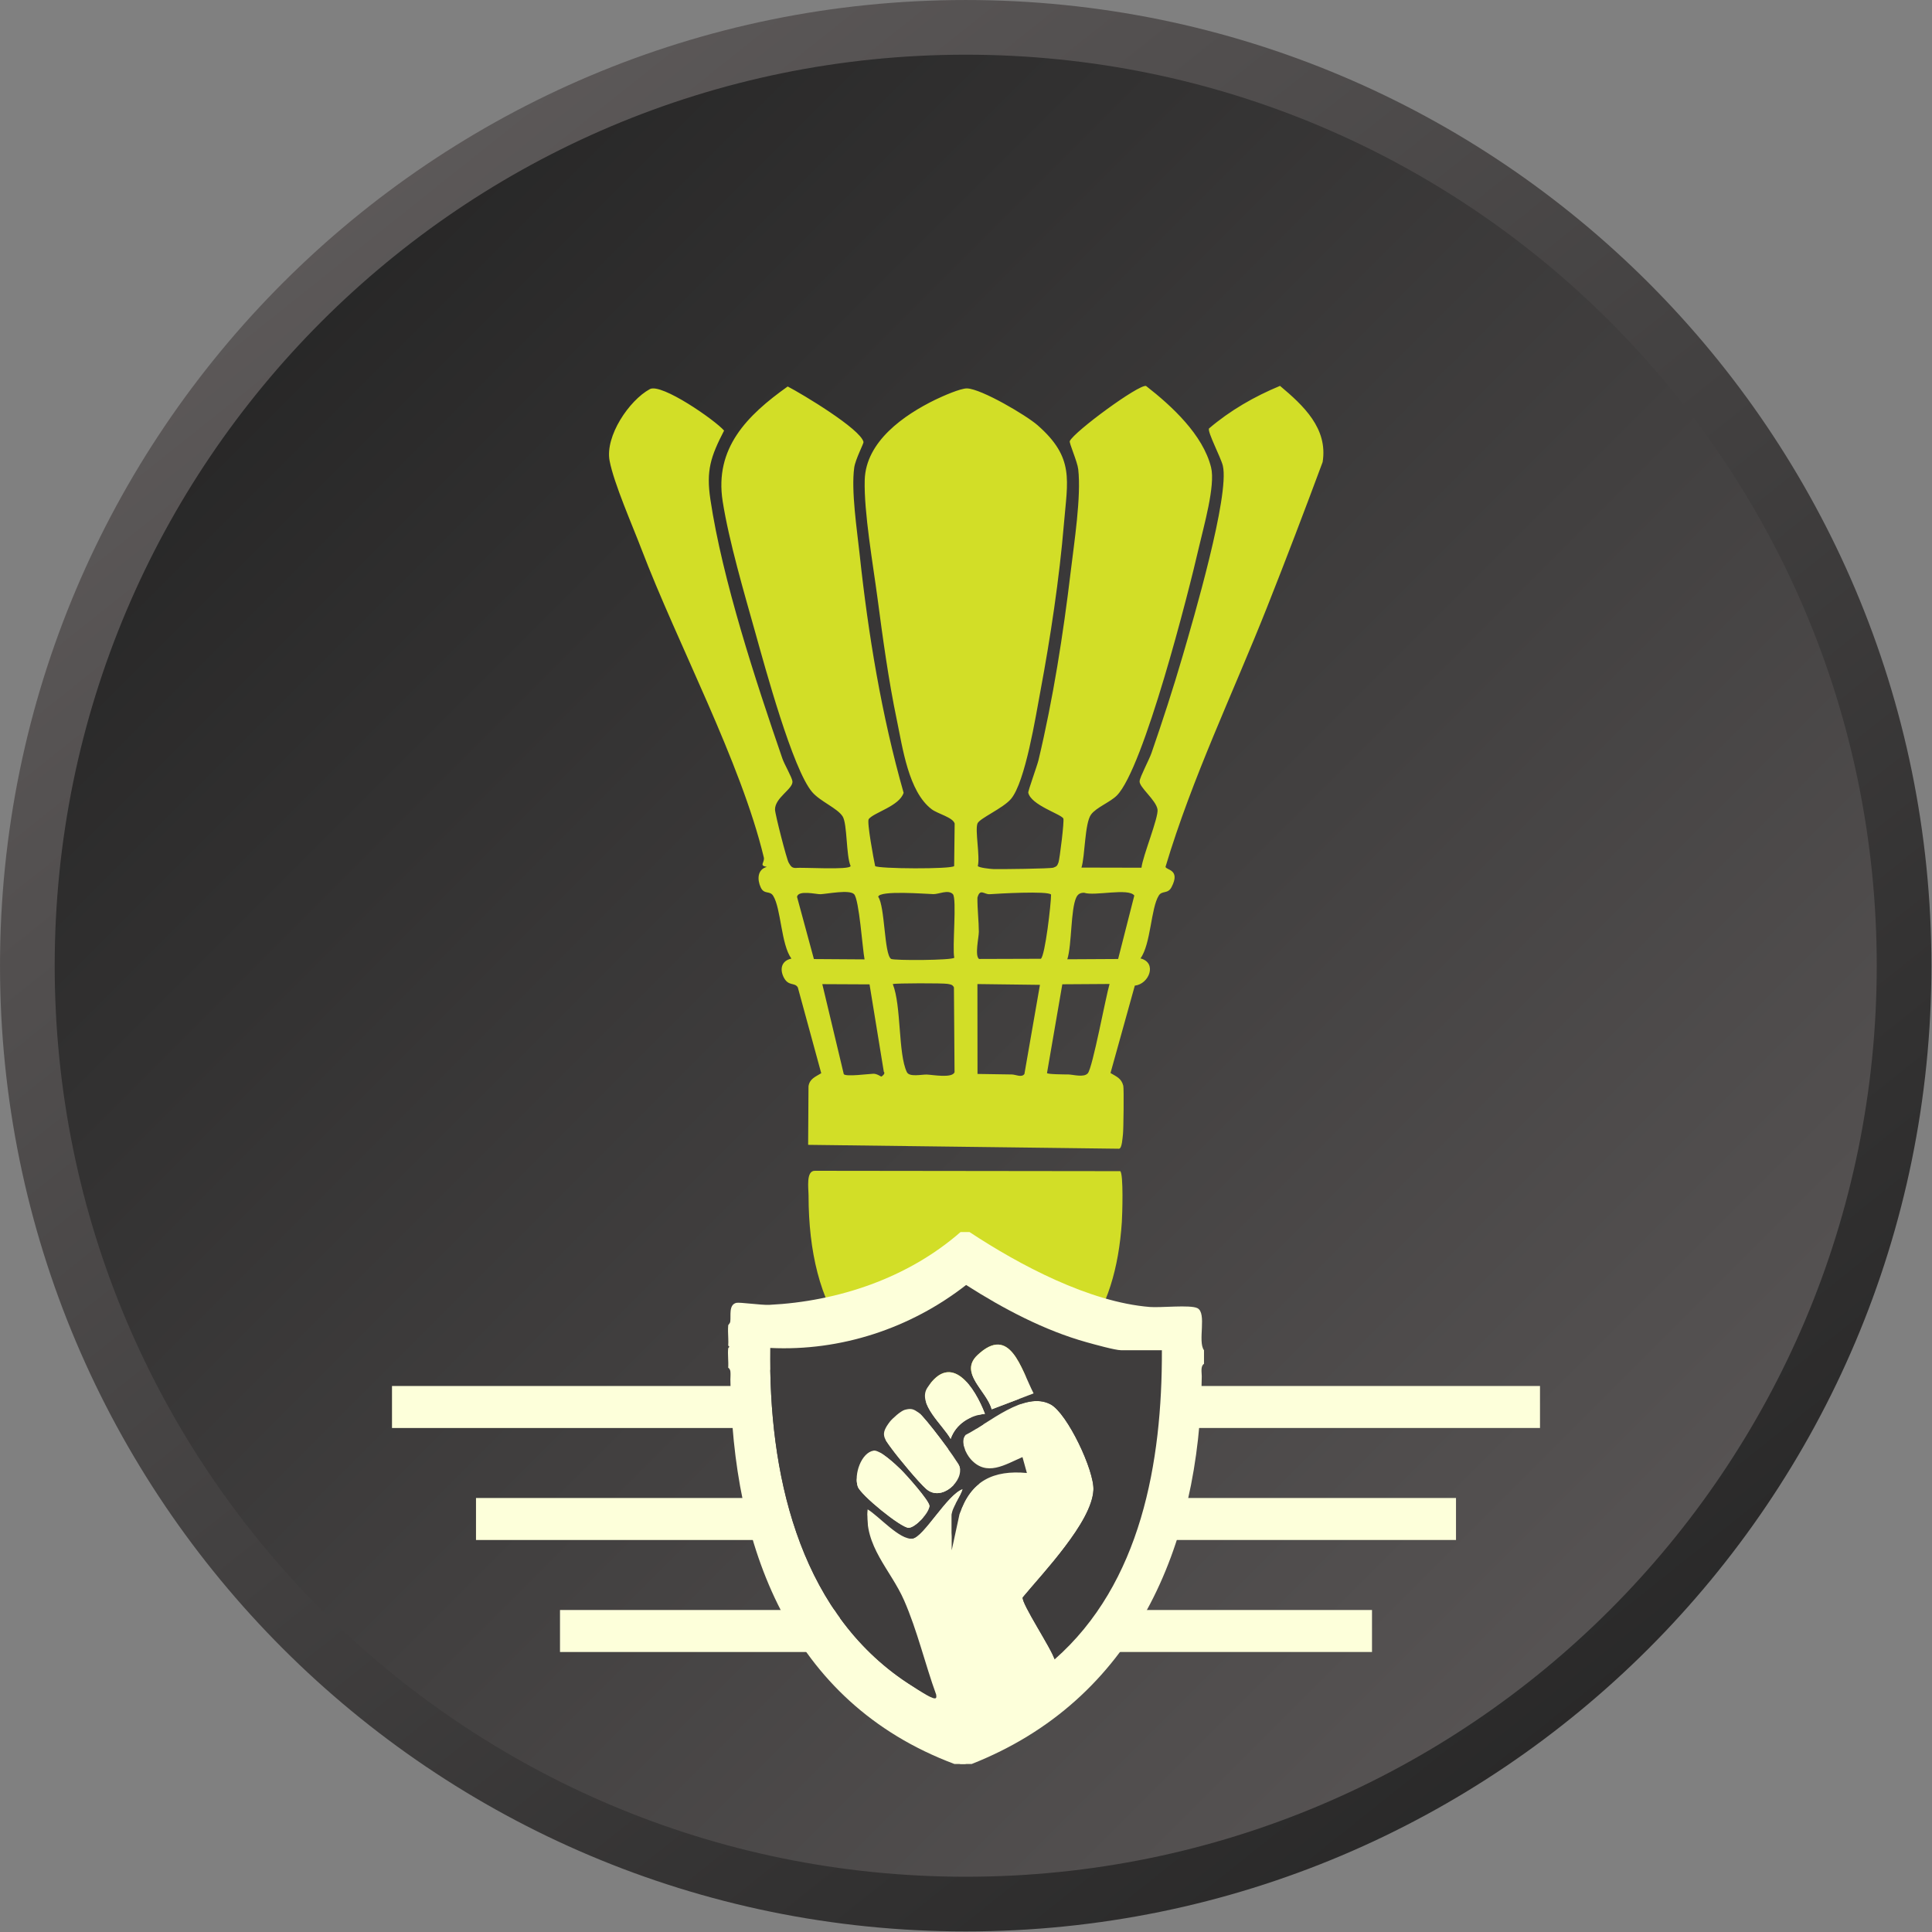 <svg width="69" height="69" viewBox="0 0 69 69" fill="none" xmlns="http://www.w3.org/2000/svg">
<rect x="0" y="0" width="69" height="69" fill="#808080" stroke="none"/>
<g clip-path="url(#clip0_8065_3)">
<path d="M34.49 0.977C52.999 0.977 68.003 15.981 68.003 34.49C68.003 52.999 52.999 68.003 34.49 68.003C15.981 68.003 0.977 52.999 0.977 34.49C0.977 15.981 15.981 0.977 34.49 0.977Z" fill="url(#paint0_linear_8065_3)" stroke="url(#paint1_linear_8065_3)" stroke-width="1.953"/>
<g clip-path="url(#clip1_8065_3)">
<path d="M39.972 41.026L28.862 40.887L28.875 38.799C28.912 38.526 29.126 38.456 29.33 38.329L28.494 35.266C28.382 35.071 28.158 35.242 27.987 34.899C27.841 34.603 27.914 34.31 28.264 34.236C27.892 33.725 27.896 32.442 27.613 31.992C27.489 31.796 27.291 31.96 27.168 31.691C27.041 31.416 27.045 31.053 27.386 30.961C27.089 30.908 27.324 30.809 27.278 30.617C26.459 27.213 24.201 22.997 22.905 19.601C22.588 18.768 21.922 17.257 21.771 16.454C21.606 15.576 22.471 14.296 23.209 13.897C23.622 13.675 25.532 15.001 25.86 15.378C25.379 16.312 25.216 16.803 25.371 17.837C25.8 20.707 26.989 24.321 27.942 27.09C28.013 27.298 28.289 27.767 28.302 27.908C28.325 28.18 27.676 28.485 27.679 28.913C27.68 29.074 28.095 30.689 28.167 30.809C28.235 30.921 28.27 31.002 28.423 30.999C28.642 30.968 30.357 31.083 30.379 30.929C30.215 30.555 30.263 29.432 30.096 29.161C29.915 28.866 29.294 28.625 29.006 28.288C28.309 27.472 27.322 23.828 26.983 22.62C26.584 21.197 26.034 19.332 25.809 17.899C25.514 16.009 26.674 14.839 28.132 13.803C28.65 14.071 30.739 15.324 30.84 15.787C30.85 15.835 30.548 16.408 30.508 16.701C30.394 17.528 30.607 18.917 30.7 19.785C31.006 22.648 31.484 25.546 32.272 28.314C32.121 28.791 31.213 29.014 31.026 29.253C30.953 29.347 31.204 30.693 31.255 30.93C31.355 31.031 33.996 31.046 34.077 30.93L34.095 29.412C34.03 29.189 33.49 29.066 33.273 28.901C32.444 28.269 32.237 26.706 32.027 25.702C31.735 24.305 31.526 22.779 31.339 21.359C31.181 20.165 30.85 18.287 30.883 17.141C30.922 15.767 32.284 14.821 33.407 14.274C33.647 14.158 34.305 13.863 34.541 13.872C35.054 13.891 36.651 14.831 37.058 15.188C38.382 16.349 38.127 17.147 37.997 18.711C37.836 20.645 37.514 22.782 37.156 24.692C36.991 25.571 36.62 27.926 36.106 28.534C35.823 28.869 34.98 29.228 34.91 29.41C34.816 29.656 35.007 30.586 34.922 30.93C34.966 30.992 35.37 31.034 35.475 31.038C35.719 31.047 37.518 31.025 37.619 30.988C37.744 30.942 37.756 30.923 37.803 30.802C37.843 30.697 38.019 29.294 37.975 29.228C37.865 29.063 36.826 28.753 36.724 28.312C36.711 28.253 37.042 27.346 37.089 27.148C37.611 24.959 37.974 22.645 38.24 20.411C38.362 19.389 38.62 17.732 38.508 16.759C38.475 16.475 38.175 15.816 38.207 15.752C38.376 15.405 40.669 13.722 40.93 13.784C41.847 14.498 42.964 15.525 43.253 16.693C43.413 17.337 42.983 18.825 42.823 19.526C42.45 21.161 40.847 27.441 39.888 28.41C39.649 28.651 39.151 28.837 38.965 29.092C38.738 29.405 38.753 30.569 38.624 30.985L40.767 30.99C40.809 30.583 41.385 29.187 41.34 28.907C41.286 28.571 40.682 28.115 40.7 27.9C40.714 27.741 41.046 27.123 41.125 26.892C41.521 25.749 41.898 24.591 42.237 23.43C42.61 22.152 43.924 17.682 43.672 16.63C43.603 16.343 43.117 15.422 43.178 15.303C43.94 14.654 44.797 14.162 45.715 13.781C46.554 14.486 47.431 15.301 47.237 16.502C46.595 18.229 45.939 19.953 45.26 21.666C44.035 24.756 42.579 27.773 41.626 30.957C41.644 31.082 42.174 31.041 41.841 31.683C41.707 31.94 41.505 31.794 41.385 31.984C41.101 32.434 41.104 33.717 40.731 34.229C41.338 34.382 41.042 35.147 40.529 35.201L39.661 38.322C39.875 38.452 40.048 38.508 40.117 38.776C40.144 38.881 40.125 40.355 40.106 40.506C40.089 40.637 40.074 41.003 39.971 41.025L39.972 41.026ZM38.147 38.373C38.327 38.376 38.708 38.493 38.85 38.332C39.023 38.135 39.491 35.596 39.627 35.142L37.94 35.153L37.393 38.323C37.402 38.371 38.034 38.372 38.147 38.374L38.147 38.373ZM36.133 38.374C36.277 38.374 36.482 38.496 36.586 38.358L37.141 35.173L34.908 35.145L34.911 38.355L36.133 38.374L36.133 38.374ZM38.719 31.884C38.586 31.883 38.497 31.927 38.438 32.053C38.237 32.476 38.282 33.736 38.119 34.26L39.933 34.25L40.511 31.984C40.306 31.702 39.093 32.012 38.719 31.884ZM33.111 38.378C33.303 38.384 34.007 38.516 34.091 38.294L34.069 35.264C34.019 35.157 33.935 35.157 33.838 35.138C33.696 35.11 31.976 35.11 31.885 35.146C32.194 35.911 32.073 37.641 32.388 38.29C32.479 38.477 32.915 38.37 33.111 38.377L33.111 38.378ZM34.958 33.287C34.959 33.472 34.805 34.136 34.966 34.249L37.173 34.242C37.324 34.141 37.54 32.266 37.538 31.949C37.433 31.812 35.64 31.914 35.347 31.936C35.15 31.95 35 31.713 34.908 32.062C34.904 32.464 34.957 32.889 34.959 33.287L34.958 33.287ZM31.475 38.449C31.495 38.447 31.636 38.338 31.565 38.279L31.055 35.156L29.368 35.148L30.135 38.362C30.201 38.464 31.025 38.352 31.192 38.348C31.321 38.345 31.46 38.45 31.475 38.449ZM31.364 32.027C31.608 32.368 31.576 34.08 31.823 34.246C31.917 34.309 34.02 34.3 34.081 34.204C34.004 33.858 34.18 32.083 34.03 31.932C33.86 31.761 33.526 31.938 33.335 31.933C33.063 31.927 31.412 31.79 31.365 32.027L31.364 32.027ZM28.465 32.029L29.068 34.252L30.877 34.264C30.804 33.892 30.685 32.119 30.502 31.934C30.334 31.765 29.555 31.923 29.306 31.936C29.163 31.944 28.512 31.775 28.465 32.03V32.029Z" fill="#D2DE27"/>
<path d="M28.878 42.732C28.877 42.437 28.775 41.8 29.112 41.814L40.007 41.827C40.13 41.914 40.082 43.4 40.066 43.64C39.847 46.938 38.418 49.321 34.836 49.499C30.453 49.717 28.889 46.613 28.877 42.732L28.878 42.732Z" fill="#D2DE27"/>
</g>
<g clip-path="url(#clip2_8065_3)">
<path d="M34.392 45C36.139 46.121 38.559 47.371 40.663 47.537C41.039 47.567 42.068 47.455 42.316 47.576C42.657 47.742 42.319 48.701 42.547 48.999V49.461C42.419 49.541 42.47 49.753 42.468 49.883C42.407 55.652 40.103 60.838 34.47 62.999H34.085C28.163 60.779 26.159 55.187 26.085 49.269C26.084 49.139 26.135 48.927 26.007 48.846C26.023 48.621 25.984 48.375 26.007 48.154C26.009 48.14 26.069 48.095 26.078 48.032C26.107 47.835 26.015 47.461 26.291 47.397C26.401 47.371 27.167 47.478 27.433 47.465C29.828 47.349 32.255 46.559 34.084 45.001H34.392L34.392 45ZM41.085 49H39.662C39.459 49 38.718 48.798 38.469 48.731C37.002 48.334 35.56 47.591 34.277 46.792C32.339 48.265 29.915 49.038 27.468 48.923C27.411 53.094 28.415 57.67 32.061 60.139C32.248 60.265 32.962 60.721 33.125 60.768C33.241 60.801 33.252 60.761 33.238 60.655C32.846 59.607 32.581 58.484 32.122 57.463C31.655 56.425 30.723 55.635 30.854 54.385C31.227 54.594 31.981 55.44 32.414 55.371C32.809 55.309 33.618 53.868 34.16 53.693C34.103 53.941 33.776 54.328 33.776 54.578V55.77L34.048 54.542C34.432 53.416 35.234 53.047 36.391 53.154L36.236 52.616C35.629 52.869 34.989 53.289 34.437 52.685C34.272 52.505 34.052 52.075 34.258 51.866C35.052 51.483 36.311 50.361 37.215 50.831C37.795 51.133 38.741 53.078 38.703 53.734C38.64 54.835 36.948 56.522 36.245 57.363C36.194 57.564 37.257 59.114 37.352 59.462C40.358 56.892 41.095 52.787 41.083 49.001L41.085 49Z" fill="#FDFFDA"/>
<path d="M32.142 51.018C32.372 50.957 32.447 50.991 32.628 51.111C32.828 51.243 33.961 52.704 34.043 52.926C34.221 53.402 33.423 54.149 32.891 53.694C32.629 53.471 31.927 52.644 31.701 52.345C31.411 51.959 31.289 51.848 31.623 51.423C31.716 51.306 32.007 51.054 32.142 51.018Z" fill="#FDFFDA"/>
<path d="M31.063 52.397C31.276 52.364 31.831 52.869 32.008 53.038C32.185 53.207 33.002 54.094 33.002 54.269C33.002 54.496 32.508 55.009 32.277 55.008C32.015 55.007 30.608 53.897 30.511 53.612C30.371 53.205 30.631 52.464 31.063 52.397Z" fill="#FDFFDA"/>
<path d="M36.623 50.461L35.167 50.998C34.994 50.367 34.015 49.769 34.672 49.165C35.809 48.121 36.182 49.622 36.623 50.461Z" fill="#FDFFDA"/>
<path d="M34.931 51.153C34.405 51.203 33.919 51.498 33.739 51.999C33.474 51.533 32.569 50.809 32.93 50.269C33.765 49.021 34.585 50.271 34.931 51.153Z" fill="#FDFFDA"/>
</g>
<line x1="14" y1="50.25" x2="27" y2="50.25" stroke="#FDFFDA" stroke-width="1.5"/>
<line y1="-0.75" x2="13" y2="-0.75" transform="matrix(-1 -1.58951e-07 -5.72222e-08 1 55 51)" stroke="#FDFFDA" stroke-width="1.5"/>
<line x1="17" y1="54.25" x2="28" y2="54.25" stroke="#FDFFDA" stroke-width="1.5"/>
<line y1="-0.75" x2="11" y2="-0.75" transform="matrix(-1 -1.96318e-07 -6.21162e-08 1 52 55)" stroke="#FDFFDA" stroke-width="1.5"/>
<line x1="20" y1="58.25" x2="30" y2="58.25" stroke="#FDFFDA" stroke-width="1.5"/>
<line y1="-0.75" x2="10" y2="-0.75" transform="matrix(-1 -2.05701e-07 -7.40522e-08 1 49 59)" stroke="#FDFFDA" stroke-width="1.5"/>
<g clip-path="url(#clip3_8065_3)">
<path d="M42.999 48.221C42.766 47.904 43.113 46.894 42.763 46.719C42.508 46.592 41.451 46.71 41.065 46.678C38.904 46.503 36.417 45.184 34.623 44L34.622 44.001H34.306C32.426 45.646 29.934 46.479 27.473 46.602C27.2 46.616 26.413 46.503 26.299 46.53C26.016 46.598 26.111 46.992 26.081 47.2C26.071 47.267 26.009 47.315 26.008 47.329C26.004 47.37 26.002 47.412 26.001 47.454C26 47.487 26 47.52 26.001 47.554C26.004 47.723 26.019 47.897 26.008 48.06C26.139 48.145 26.087 48.369 26.088 48.506C26.164 54.753 28.223 60.657 34.307 63H34.702C40.489 60.718 42.856 55.245 42.92 49.155C42.921 49.018 42.869 48.794 42.999 48.709C43 48.709 43 48.709 43 48.709V48.222C43 48.221 43 48.221 42.999 48.221ZM37.664 59.266C37.566 58.898 36.473 57.262 36.526 57.05C37.248 56.163 38.986 54.382 39.051 53.219C39.09 52.528 38.119 50.474 37.522 50.156C36.593 49.66 35.3 50.843 34.484 51.248C34.273 51.468 34.499 51.923 34.669 52.113C35.236 52.75 35.893 52.307 36.517 52.04L36.676 52.607C35.487 52.494 34.664 52.884 34.269 54.073L33.99 55.369V54.11C33.99 53.847 34.325 53.438 34.384 53.176C33.828 53.361 32.995 54.882 32.59 54.948C32.145 55.02 31.371 54.127 30.987 53.907C30.853 55.226 31.81 56.061 32.29 57.156C32.761 58.234 33.034 59.419 33.436 60.526C33.451 60.638 33.44 60.68 33.32 60.644C33.154 60.595 32.419 60.114 32.227 59.981C28.482 57.374 27.45 52.544 27.509 48.141C30.022 48.263 32.513 47.447 34.504 45.892C35.822 46.735 37.303 47.519 38.811 47.938C39.067 48.009 39.828 48.222 40.036 48.222H41.498L41.496 48.223C41.509 52.22 40.752 56.554 37.664 59.266Z" fill="#FDFFDA"/>
<path d="M41.498 48.222H40.036C39.828 48.222 39.067 48.009 38.811 47.938C37.303 47.519 35.822 46.735 34.504 45.892C32.513 47.447 30.022 48.263 27.509 48.141C27.45 52.544 28.482 57.374 32.227 59.981C32.419 60.114 33.153 60.595 33.32 60.644C33.439 60.68 33.451 60.638 33.436 60.526C33.034 59.419 32.761 58.233 32.289 57.156C31.81 56.061 30.853 55.226 30.987 53.907C31.37 54.127 32.145 55.02 32.59 54.948C32.995 54.882 33.827 53.361 34.384 53.176C34.325 53.438 33.989 53.847 33.989 54.11V55.369L34.269 54.073C34.663 52.884 35.487 52.494 36.675 52.607L36.517 52.039C35.892 52.307 35.236 52.75 34.668 52.113C34.499 51.923 34.273 51.468 34.484 51.248C35.3 50.843 36.593 49.66 37.522 50.156C38.118 50.474 39.09 52.528 39.051 53.219C38.986 54.381 37.248 56.163 36.526 57.05C36.473 57.262 37.565 58.898 37.663 59.266C40.752 56.553 41.509 52.22 41.496 48.223L41.498 48.222ZM32.449 54.564C32.18 54.563 30.735 53.392 30.635 53.091C30.491 52.661 30.758 51.879 31.202 51.808C31.421 51.773 31.991 52.306 32.173 52.485C32.355 52.663 33.194 53.599 33.194 53.785C33.194 54.024 32.686 54.565 32.449 54.564ZM33.08 53.177C32.811 52.942 32.089 52.069 31.858 51.753C31.559 51.345 31.434 51.228 31.777 50.78C31.873 50.656 32.172 50.391 32.311 50.352C32.547 50.288 32.624 50.324 32.809 50.451C33.015 50.59 34.179 52.132 34.264 52.367C34.446 52.869 33.627 53.657 33.08 53.177ZM33.951 51.388C33.679 50.896 32.749 50.132 33.12 49.561C33.978 48.244 34.821 49.564 35.176 50.495C34.636 50.548 34.136 50.859 33.951 51.388ZM35.418 50.332C35.24 49.665 34.234 49.034 34.91 48.396C36.077 47.295 36.461 48.879 36.914 49.764L35.418 50.332Z" fill="#3F3D3D"/>
<path d="M33.08 53.177C32.811 52.942 32.089 52.069 31.858 51.753C31.559 51.346 31.434 51.229 31.777 50.78C31.873 50.656 32.172 50.391 32.311 50.352C32.547 50.288 32.623 50.324 32.809 50.451C33.015 50.59 34.179 52.132 34.263 52.367C34.446 52.869 33.626 53.657 33.08 53.177Z" fill="#FDFFDA"/>
<path d="M33.194 53.785C33.194 54.024 32.686 54.565 32.449 54.564C32.18 54.563 30.735 53.392 30.635 53.091C30.491 52.661 30.758 51.879 31.202 51.808C31.421 51.773 31.991 52.306 32.173 52.485C32.355 52.663 33.194 53.599 33.194 53.785Z" fill="#FDFFDA"/>
<path d="M36.914 49.764L35.418 50.332C35.24 49.665 34.234 49.034 34.91 48.396C36.077 47.295 36.461 48.879 36.914 49.764Z" fill="#FDFFDA"/>
<path d="M35.176 50.495C34.636 50.548 34.136 50.859 33.951 51.389C33.679 50.896 32.749 50.132 33.12 49.562C33.978 48.245 34.821 49.564 35.176 50.495Z" fill="#FDFFDA"/>
</g>
</g>
<defs>
<linearGradient id="paint0_linear_8065_3" x1="5.389" y1="5.389" x2="68.98" y2="68.98" gradientUnits="userSpaceOnUse">
<stop stop-color="#222222"/>
<stop offset="1" stop-color="#625E5E"/>
</linearGradient>
<linearGradient id="paint1_linear_8065_3" x1="8.622" y1="4.09545e-07" x2="63.591" y2="68.98" gradientUnits="userSpaceOnUse">
<stop stop-color="#625E5E"/>
<stop offset="1" stop-color="#222222"/>
</linearGradient>
<clipPath id="clip0_8065_3">
<rect width="68.98" height="68.98" fill="white"/>
</clipPath>
<clipPath id="clip1_8065_3">
<rect width="34.999" height="34.999" fill="white" transform="translate(59.243 27.243) rotate(135)"/>
</clipPath>
<clipPath id="clip2_8065_3">
<rect width="16.546" height="18" fill="white" transform="translate(26 45)"/>
</clipPath>
<clipPath id="clip3_8065_3">
<rect width="17" height="19" fill="white" transform="translate(26 44)"/>
</clipPath>
</defs>
</svg>
